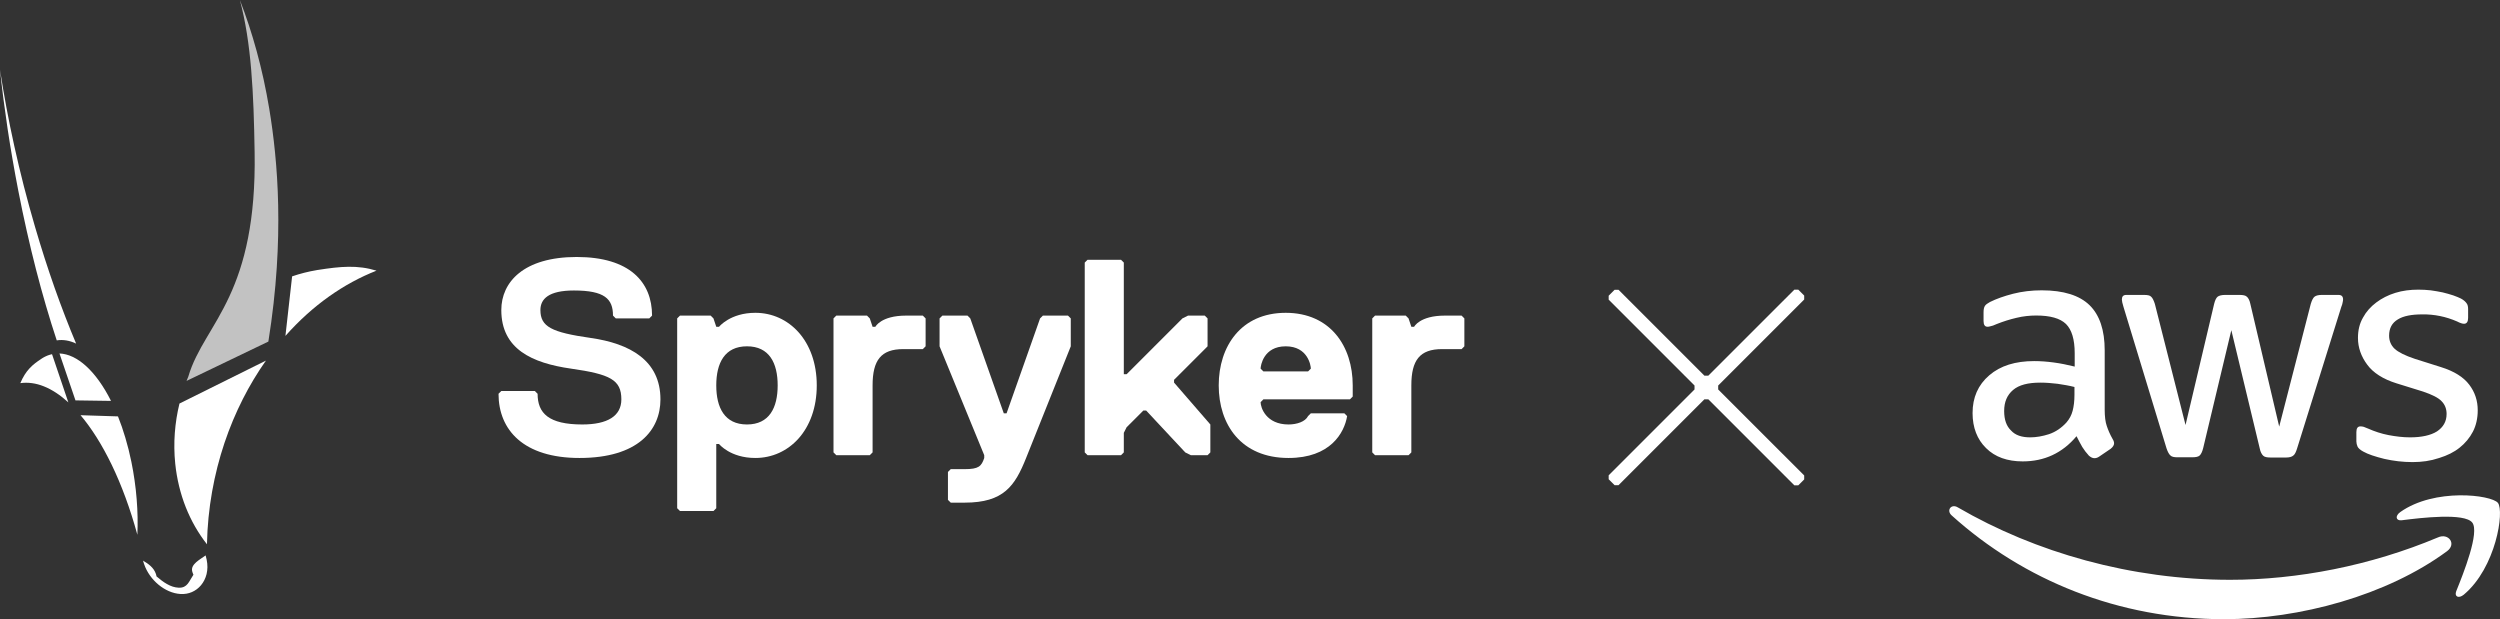 <?xml version="1.0" encoding="UTF-8"?>
<svg id="Ebene_1" xmlns="http://www.w3.org/2000/svg" version="1.1" viewBox="0 0 960 237.768">
  <rect x="0" y="0" width="960" height="237.768" fill="#333333" stroke="none"/>
  <!-- Generator: Adobe Illustrator 29.2.1, SVG Export Plug-In . SVG Version: 2.1.0 Build 116)  -->
  <g>
    <path d="M78.961,213.279c-.523.378-1.155.787-1.802,1.23-.637.433-1.285.906-1.847,1.399-.548.498-1.011,1.031-1.294,1.598-.279.568-.383,1.18-.219,1.837.03.119.06.234.095.349.035.115.075.229.115.339.045.115.085.224.129.339.045.11.09.214.139.324-.423.627-.782,1.27-1.135,1.867-.349.597-.682,1.155-1.075,1.633-.388.468-.836.856-1.389,1.12-.553.259-1.205.393-2.031.363-.802-.03-1.583-.184-2.335-.423-.747-.244-1.474-.573-2.176-.976-.707-.393-1.389-.851-2.061-1.354-.667-.498-1.329-1.036-1.972-1.588-.015-.085-.03-.164-.05-.239-.01-.08-.035-.154-.055-.239-.02-.08-.04-.159-.06-.239-.025-.085-.055-.164-.075-.244-.199-.592-.478-1.135-.817-1.638-.339-.493-.747-.941-1.19-1.364-.443-.413-.931-.787-1.429-1.14-.503-.344-1.021-.667-1.533-.966.005.015.015.025.015.045.015.015.02.03.03.045.005.015.01.025.015.045.01.015.015.025.025.045.025.09.05.189.08.289.025.095.05.189.085.289.025.1.055.194.085.289.035.105.065.199.105.294.538,1.588,1.324,3.072,2.275,4.406.941,1.319,2.056,2.514,3.276,3.52,1.235,1.016,2.584,1.857,3.993,2.465,1.429.622,2.938,1.006,4.466,1.095,1.558.085,3.022-.174,4.332-.737,1.359-.583,2.549-1.479,3.51-2.629.991-1.18,1.733-2.639,2.136-4.272.408-1.693.453-3.565.04-5.522l-.398-1.653Z" fill="#fff"/>
    <path d="M17.767,136.738c-.159.075-.319.144-.483.224-.159.08-.319.164-.473.249-.159.09-.319.179-.473.274-.154.1-.319.194-.468.304-.866.568-1.668,1.13-2.425,1.723-.752.592-1.454,1.225-2.111,1.937-.662.712-1.285,1.509-1.867,2.44-.587.931-1.14,1.992-1.663,3.236,1.469-.204,2.957-.204,4.461,0,1.524.204,3.052.617,4.59,1.235,1.558.617,3.117,1.449,4.68,2.469,1.573,1.031,3.147,2.265,4.71,3.689l-6.268-18.511c-.184.045-.368.09-.563.144-.184.045-.363.105-.553.164-.184.065-.363.124-.553.194-.184.07-.358.149-.543.229" fill="#fff"/>
    <path d="M22.834,135.728l6.144,18.018,13.652.199c-1.439-2.868-2.977-5.437-4.59-7.677-1.593-2.221-3.261-4.122-4.954-5.666-1.683-1.538-3.406-2.723-5.128-3.545-1.708-.812-3.425-1.26-5.123-1.329" fill="#fff"/>
    <path d="M30.93,159.436c2.101,2.484,4.167,5.332,6.159,8.494,2.021,3.206,3.963,6.741,5.82,10.58,1.867,3.878,3.64,8.071,5.283,12.537,1.658,4.506,3.191,9.285,4.556,14.309.1-2.191.124-4.441.085-6.726-.05-2.29-.159-4.62-.354-6.97-.184-2.36-.448-4.735-.792-7.12-.339-2.395-.742-4.785-1.235-7.184-.334-1.608-.687-3.181-1.07-4.715-.383-1.538-.797-3.032-1.23-4.491-.428-1.459-.886-2.883-1.359-4.257-.478-1.374-.981-2.708-1.489-3.998l-14.374-.458Z" fill="#fff"/>
    <path d="M0,26.758c.393,3.704.836,7.448,1.319,11.237.493,3.794,1.026,7.628,1.603,11.501.587,3.878,1.22,7.797,1.902,11.74.682,3.963,1.414,7.946,2.196,11.964,1.021,5.263,2.106,10.416,3.241,15.444,1.13,5.058,2.325,9.988,3.555,14.782,1.24,4.824,2.529,9.519,3.859,14.055,1.329,4.566,2.708,8.977,4.113,13.224.607-.095,1.22-.139,1.832-.139.617.01,1.24.06,1.862.164.617.1,1.25.254,1.872.458.627.199,1.255.453,1.877.752-1.424-3.381-2.833-6.876-4.212-10.465-1.374-3.56-2.723-7.224-4.053-10.973-1.309-3.729-2.594-7.538-3.854-11.446-1.24-3.878-2.46-7.837-3.64-11.879-1.538-5.273-2.982-10.52-4.322-15.728-1.319-5.168-2.539-10.296-3.659-15.36-1.12-5.039-2.131-10.017-3.047-14.921-.911-4.879-1.728-9.689-2.445-14.409" fill="#fff"/>
    <path d="M121.657,103.725c-.807.129-1.603.284-2.405.448-.797.169-1.593.353-2.385.553-.792.199-1.578.418-2.36.647-.787.234-1.563.483-2.335.747l-2.569,22.868c2.584-2.923,5.292-5.656,8.106-8.2,2.768-2.499,5.636-4.805,8.598-6.911,2.913-2.066,5.91-3.948,8.987-5.616,3.022-1.643,6.119-3.087,9.285-4.327-1.842-.558-3.62-.946-5.382-1.18-1.787-.239-3.545-.334-5.347-.309-1.812.015-3.669.154-5.606.363-1.952.214-3.998.508-6.169.851-.04,0-.07.005-.11.01-.035.01-.07.015-.105.02-.03.005-.065.01-.1.015s-.065.015-.105.02" fill="#fff"/>
    <path d="M102.115,138.47l-33.199,16.49c-.453,1.837-.822,3.694-1.125,5.571-.299,1.892-.518,3.799-.662,5.726-.144,1.932-.209,3.883-.179,5.845.025,1.972.134,3.953.339,5.93.304,2.967.807,5.855,1.484,8.648.682,2.808,1.538,5.517,2.569,8.12,1.041,2.609,2.24,5.103,3.6,7.478,1.364,2.375,2.878,4.62,4.531,6.731.134-6.886.807-13.652,1.972-20.229,1.145-6.453,2.748-12.716,4.765-18.73,1.977-5.88,4.347-11.516,7.05-16.843,2.644-5.218,5.616-10.142,8.857-14.737" fill="#fff"/>
    <g opacity=".7">
      <path d="M92.11,0c1.1,4.122,1.982,8.399,2.689,12.83.712,4.491,1.255,9.146,1.658,13.976.413,4.884.702,9.953.901,15.2.204,5.327.329,10.839.418,16.535.219,13.214-.782,23.908-2.519,32.8-1.792,9.191-4.361,16.39-7.174,22.469-2.893,6.243-6.024,11.267-8.832,16.037-2.868,4.874-5.382,9.45-6.95,14.797-.055.139-.115.269-.164.403-.06.139-.119.269-.174.408-.055.134-.115.274-.164.403-.055.139-.115.274-.164.408l31.401-15.096.005-.025.015-.015c1.608-10.062,2.639-19.497,3.211-28.29.563-8.559.702-16.56.548-23.998-.149-7.274-.588-14.04-1.205-20.264-.602-6.119-1.379-11.75-2.226-16.843-.637-3.854-1.374-7.623-2.171-11.307-.802-3.649-1.683-7.229-2.634-10.714-.946-3.46-1.962-6.841-3.047-10.137C94.455,6.298,93.309,3.107,92.11,0" fill="#fff"/>
    </g>
    <path d="M222.521,175.863c-21.439,0-31.088-10.719-31.088-24.655l1.07-1.07h12.865l1.07,1.07c0,7.503,4.292,11.79,17.152,11.79,9.649,0,15.011-3.216,15.011-9.644,0-7.508-4.292-9.649-19.298-11.795-15.006-2.141-26.801-7.503-26.801-22.509,0-10.719,8.578-20.368,28.947-20.368s28.942,9.649,28.942,22.509l-1.07,1.075h-12.865l-1.07-1.075c0-6.428-3.216-9.644-15.011-9.644-9.644,0-12.86,3.216-12.86,7.503,0,6.433,4.287,8.574,19.293,10.719,15.006,2.141,26.801,8.574,26.801,23.585,0,11.79-8.578,22.509-31.088,22.509" fill="#fff"/>
    <path d="M290.052,175.862c-9.649,0-13.936-5.357-13.936-5.357h-1.07v24.655l-1.075,1.07h-12.86l-1.075-1.07v-72.895l1.075-1.07h11.79l1.07,1.07,1.075,3.216h1.07s4.287-5.362,13.936-5.362c12.865,0,23.585,10.719,23.585,27.871s-10.719,27.871-23.585,27.871M286.836,132.984c-8.578,0-11.79,6.433-11.79,15.006s3.211,15.006,11.79,15.006,11.79-6.428,11.79-15.006-3.216-15.006-11.79-15.006" fill="#fff"/>
    <path d="M354.368,134.056h-7.503c-8.579,0-11.79,4.287-11.79,13.936v25.726l-1.075,1.075h-12.865l-1.07-1.075v-51.451l1.07-1.075h11.795l1.07,1.075,1.075,3.211h1.07s2.141-4.287,11.79-4.287h6.433l1.07,1.075v10.719l-1.07,1.07Z" fill="#fff"/>
    <path d="M394.028,175.863c-4.287,10.719-8.574,17.152-23.585,17.152h-5.357l-1.075-1.07v-10.719l1.075-1.075h5.357c5.362,0,6.433-1.07,7.503-4.287v-1.07l-17.152-41.807v-10.719l1.075-1.075h9.649l1.07,1.075,12.865,36.445h1.07l12.865-36.445,1.07-1.075h9.649l1.07,1.075v10.719l-17.152,42.878Z" fill="#fff"/>
    <polygon points="463.704 174.791 457.272 174.791 455.131 173.72 440.12 157.639 439.049 157.639 432.617 164.071 431.546 166.212 431.546 173.72 430.471 174.791 417.61 174.791 416.54 173.72 416.54 100.825 417.61 99.755 430.471 99.755 431.546 100.825 431.546 143.703 432.617 143.703 454.055 122.264 456.201 121.194 462.634 121.194 463.704 122.264 463.704 132.984 450.839 145.849 450.839 146.919 464.775 163.001 464.775 173.72 463.704 174.791" fill="#fff"/>
    <path d="M519.446,152.279l-1.075,1.07h-33.229l-1.07,1.075c0,2.141,2.141,8.574,10.719,8.574,3.211,0,6.428-1.07,7.503-3.216l1.07-1.07h12.865l1.07,1.07c-1.07,6.433-6.433,16.082-22.509,16.082-18.227,0-26.801-12.865-26.801-27.871s8.574-27.871,25.726-27.871,25.731,12.865,25.731,27.871v4.287ZM503.365,141.56c0-1.07-1.07-8.574-9.649-8.574s-9.644,7.503-9.644,8.574l1.07,1.07h17.152l1.07-1.07Z" fill="#fff"/>
    <path d="M561.249,134.056h-7.503c-8.578,0-11.79,4.287-11.79,13.936v25.726l-1.075,1.075h-12.865l-1.07-1.075v-51.451l1.07-1.075h11.795l1.07,1.075,1.075,3.211h1.07s2.141-4.287,11.79-4.287h6.433l1.07,1.075v10.719l-1.07,1.07Z" fill="#fff"/>
  </g>
  <polygon points="692.813 113.498 690.543 111.228 689.03 111.228 656 144.252 654.487 144.252 621.517 111.282 620.003 111.282 617.728 113.558 617.728 115.071 650.698 148.041 650.698 149.555 617.728 182.524 617.728 184.038 620.003 186.308 621.517 186.308 654.487 153.338 656 153.338 689.03 186.368 690.543 186.368 692.813 184.098 692.813 182.579 659.784 149.555 659.784 148.041 692.813 115.012 692.813 113.498" fill="#fff"/>
  <g>
    <path d="M949.342,200.658c-2.992-3.779-19.522-1.847-27.085-.876-2.285.264-2.639-1.673-.528-3.167,13.189-9.32,34.911-6.597,37.461-3.52,2.549,3.167-.702,24.889-13.104,35.265-1.932,1.583-3.689.792-2.903-1.319,2.818-6.945,9.061-22.688,6.159-26.383M939.669,211.651c-23.127,17.057-56.719,26.119-85.651,26.119-40.453,0-76.948-14.951-104.56-39.835-2.196-1.937-.174-4.66,2.375-3.082,29.813,17.326,66.572,27.792,104.56,27.792,25.676,0,53.816-5.367,79.761-16.271,4.043-1.847,7.294,2.465,3.515,5.278" fill="#fff"/>
    <path d="M808.203,157.304c0,2.639.264,4.75.792,6.243.528,1.583,1.23,3.256,2.285,5.103.353.528.528,1.14.528,1.583,0,.702-.438,1.404-1.319,2.111l-4.396,2.987c-.617.438-1.23.617-1.847.617-.702,0-1.409-.353-2.111-.971-.966-1.051-1.847-2.196-2.549-3.341-.702-1.23-1.409-2.549-2.201-4.132-5.452,6.507-12.397,9.674-20.662,9.674-5.895,0-10.64-1.673-14.07-5.098-3.43-3.346-5.188-7.916-5.188-13.458,0-5.98,2.111-10.814,6.418-14.508,4.307-3.694,10.027-5.452,17.237-5.452,2.375,0,4.834.174,7.473.528,2.639.353,5.278.881,8.091,1.583v-5.103c0-5.362-1.145-9.056-3.341-11.252-2.285-2.201-6.069-3.256-11.431-3.256-2.465,0-5.014.264-7.563.881-2.639.612-5.103,1.404-7.563,2.375-1.145.528-1.937.792-2.464.876-.528.179-.876.179-1.14.179-.971,0-1.499-.707-1.499-2.201v-3.341c0-1.145.179-1.937.528-2.465.353-.528.971-.966,1.937-1.494,2.465-1.23,5.452-2.285,8.882-3.167,3.43-.876,7.125-1.319,10.993-1.319,8.354,0,14.508,1.937,18.377,5.716,3.869,3.784,5.805,9.589,5.805,17.326v22.773ZM779.625,167.944c2.285,0,4.745-.438,7.209-1.23,2.549-.876,4.75-2.375,6.682-4.486,1.145-1.319,1.937-2.813,2.375-4.481.438-1.673.702-3.694.702-6.159v-2.987c-2.021-.528-4.217-.881-6.507-1.23-2.285-.264-4.396-.443-6.592-.443-4.75,0-8.18.881-10.465,2.813-2.285,1.937-3.43,4.576-3.43,8.091,0,3.341.881,5.805,2.639,7.478,1.673,1.847,4.132,2.634,7.389,2.634M836.079,175.596c-1.23,0-2.111-.174-2.639-.702-.528-.443-1.055-1.409-1.494-2.728l-16.535-54.344c-.438-1.409-.612-2.285-.612-2.813,0-1.145.523-1.758,1.668-1.758h6.861c1.319,0,2.285.174,2.723.702.528.438.971,1.404,1.409,2.723l11.785,46.522,10.988-46.522c.353-1.404.792-2.285,1.319-2.723.528-.438,1.583-.702,2.818-.702h5.626c1.319,0,2.285.174,2.813.702.528.438,1.056,1.404,1.319,2.723l11.083,47.134,12.133-47.134c.438-1.404.881-2.285,1.409-2.723.528-.438,1.494-.702,2.723-.702h6.507c1.145,0,1.758.523,1.758,1.758,0,.349-.085.702-.174,1.14-.09.443-.174.971-.528,1.763l-16.973,54.344c-.438,1.409-.876,2.285-1.494,2.723-.528.443-1.494.707-2.639.707h-6.069c-1.319,0-2.285-.179-2.813-.707-.528-.528-1.055-1.404-1.319-2.813l-10.904-45.372-10.814,45.287c-.353,1.404-.792,2.285-1.319,2.813s-1.583.702-2.813.702h-5.805ZM926.39,177.443c-3.694,0-7.299-.438-10.814-1.23-3.52-.881-6.243-1.763-8.091-2.813-1.145-.617-1.937-1.319-2.201-1.937-.264-.617-.438-1.319-.438-1.937v-3.605c0-1.494.528-2.196,1.583-2.196.438,0,.876.085,1.23.174.438.174,1.055.438,1.758.702,2.375,1.056,5.014,1.937,7.737,2.465,2.818.528,5.541.876,8.354.876,4.396,0,7.916-.787,10.291-2.285,2.375-1.583,3.694-3.779,3.694-6.682,0-1.937-.617-3.605-1.937-4.924-1.23-1.319-3.694-2.549-7.125-3.694l-10.197-3.167c-5.103-1.583-8.972-4.043-11.257-7.209-2.285-3.077-3.52-6.507-3.52-10.202,0-2.987.617-5.541,1.937-7.827,1.23-2.285,2.987-4.222,5.098-5.805s4.486-2.813,7.299-3.689c2.818-.881,5.805-1.235,8.882-1.235,1.583,0,3.167.09,4.75.264,1.583.179,3.077.528,4.571.792,1.409.353,2.728.707,4.048,1.145,1.23.438,2.285.876,2.987,1.23.971.528,1.673,1.145,2.111,1.758.443.528.617,1.319.617,2.29v3.341c0,1.494-.528,2.285-1.583,2.285-.528,0-1.494-.264-2.639-.881-4.222-1.847-8.793-2.813-13.453-2.723-4.048,0-7.209.612-9.32,1.932-2.201,1.319-3.346,3.346-3.346,6.243,0,1.937.707,3.694,2.111,5.014,1.409,1.319,4.048,2.639,7.742,3.869l10.022,3.167c5.103,1.583,8.708,3.869,10.904,6.771,2.201,2.903,3.256,6.159,3.256,9.848,0,2.992-.617,5.805-1.847,8.18-1.23,2.375-2.992,4.486-5.103,6.154-2.196,1.763-4.745,2.992-7.827,3.958-3.425,1.145-6.682,1.583-10.286,1.583Z" fill="#fff"/>
  </g>
</svg>